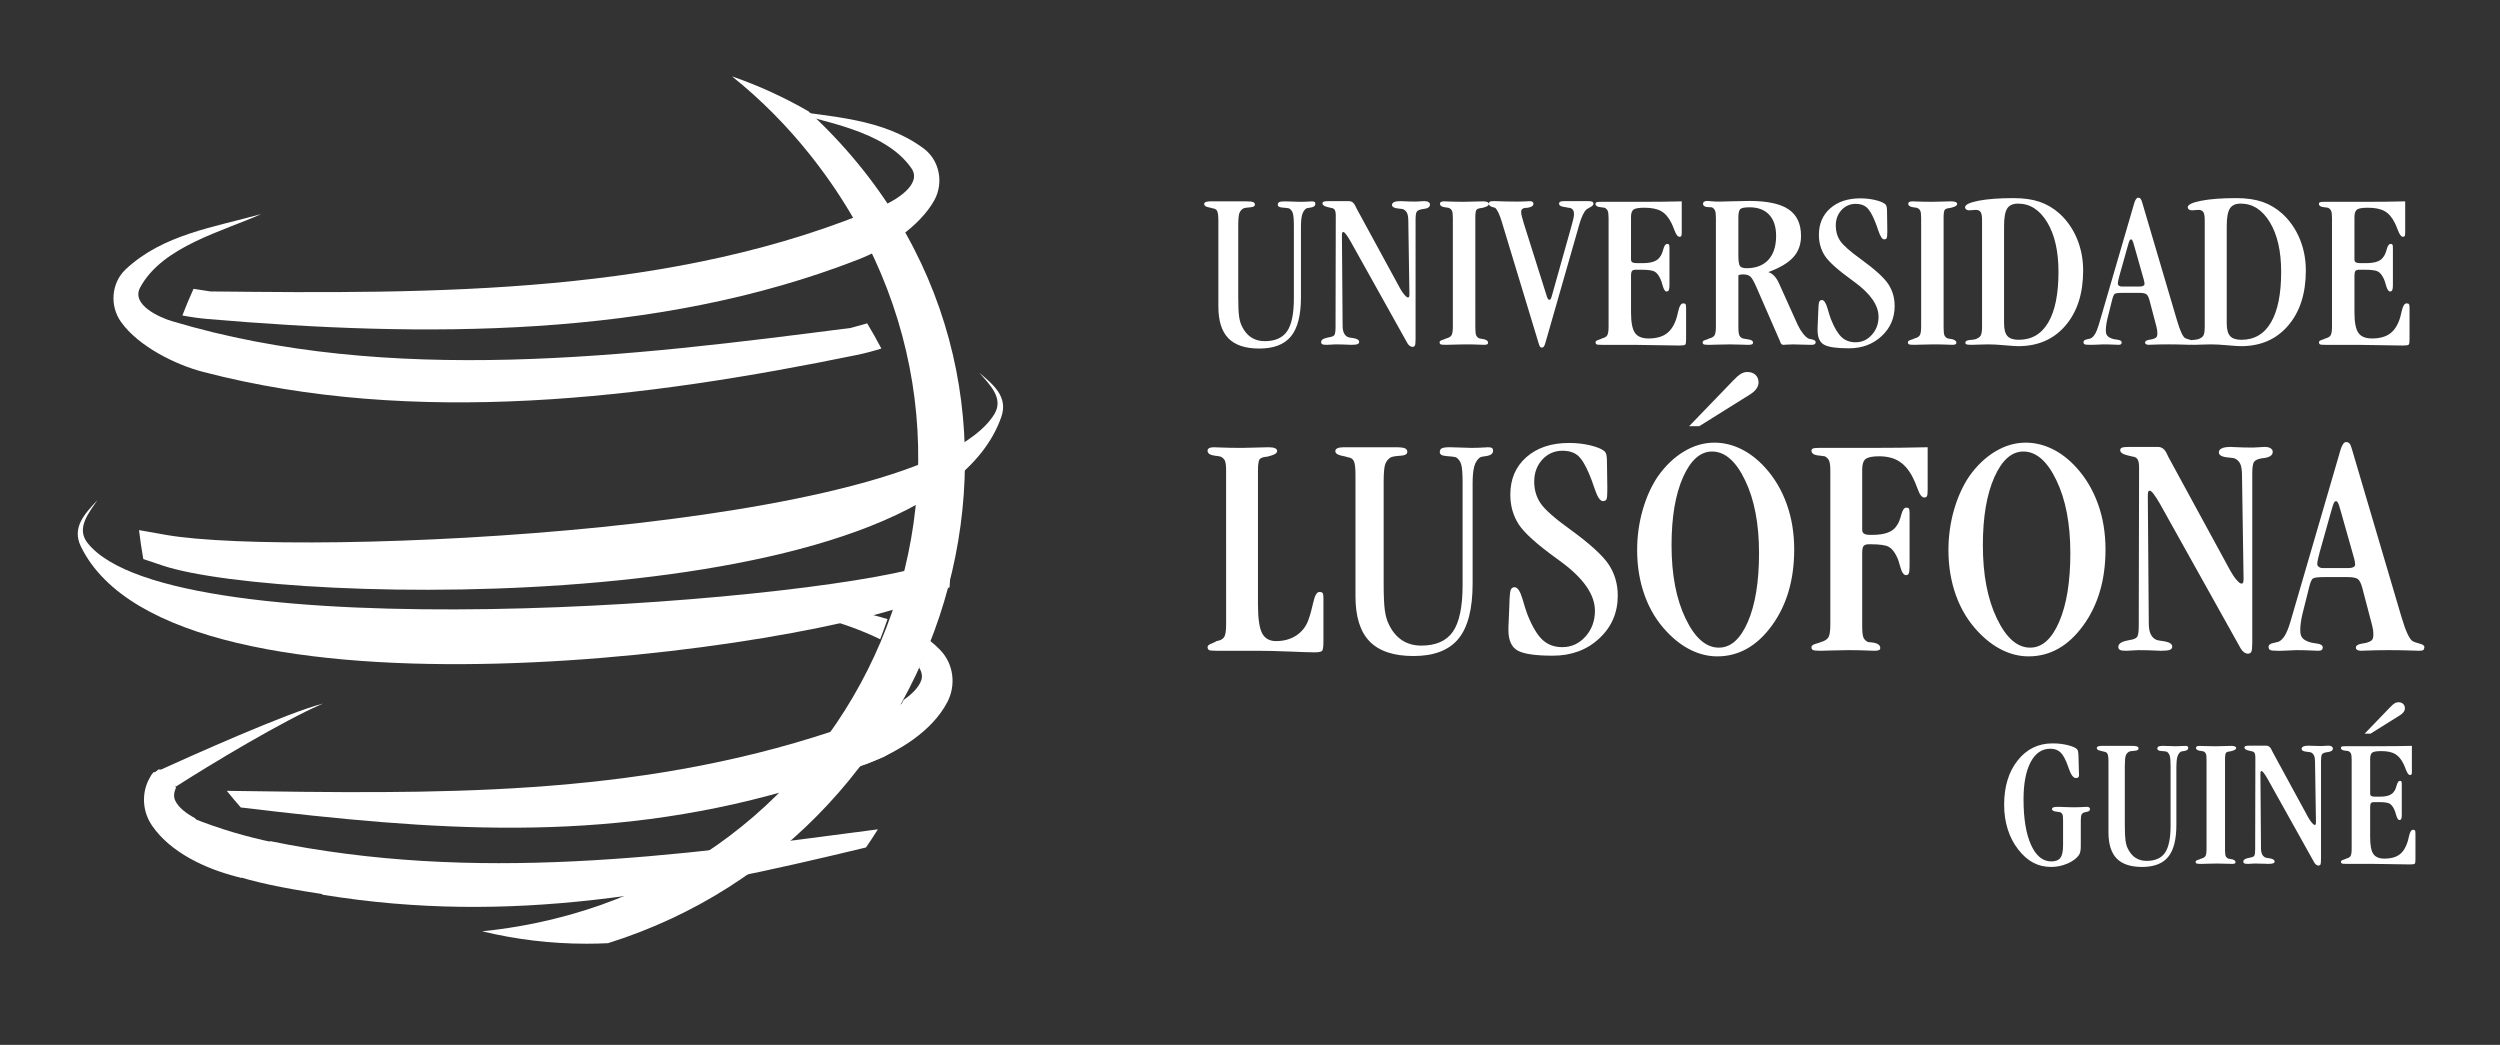 <?xml version="1.0" encoding="utf-8"?>
<!-- Generator: Adobe Illustrator 16.0.0, SVG Export Plug-In . SVG Version: 6.00 Build 0)  -->
<!DOCTYPE svg PUBLIC "-//W3C//DTD SVG 1.1//EN" "http://www.w3.org/Graphics/SVG/1.1/DTD/svg11.dtd">
<svg version="1.1" id="Layer_1" xmlns="http://www.w3.org/2000/svg" xmlns:xlink="http://www.w3.org/1999/xlink" x="0px" y="0px"
	 width="646px" height="270px" viewBox="100.883 147.038 646 270" enable-background="new 100.883 147.038 646 270"
	 xml:space="preserve">
<rect x="100.883" y="147.038" width="646" height="270" fill="#333333" stroke="none"/>
<g>
	<g>
		<defs>
			<polygon id="SVGID_1_" points="34.571,111.347 768.535,-122.653 768.535,419.341 34.571,653.341 			"/>
		</defs>
		<clipPath id="SVGID_2_">
			<use xlink:href="#SVGID_1_"  overflow="visible"/>
		</clipPath>
		<path clip-path="url(#SVGID_2_)" fill="#FFFFFF" d="M695.804,305.819c-0.166,0.711-0.291,1.412-0.389,2.111
			c-0.099,0.7-0.143,1.385-0.143,2.067c0,0.854,0.196,1.497,0.602,1.944c0.394,0.449,1.064,0.811,2.028,1.091
			c0.406,0.111,0.937,0.196,1.595,0.28c1.062,0.139,1.593,0.489,1.593,1.063c-0.028,0.307-0.139,0.517-0.321,0.645
			c-0.196,0.125-0.531,0.18-1.034,0.18c-0.097,0-0.364-0.015-0.77-0.041c-1.636-0.084-3.229-0.125-4.751-0.125
			c-0.309,0-0.896,0.027-1.764,0.083c-0.879,0.056-1.579,0.083-2.123,0.083h-0.909c-1.034,0-1.692-0.068-1.942-0.21
			c-0.268-0.125-0.393-0.405-0.393-0.811c0-0.519,0.461-0.866,1.396-1.021c0.548-0.109,0.938-0.209,1.189-0.293
			c0.602-0.277,1.132-0.794,1.608-1.579c0.477-0.771,0.949-1.929,1.412-3.453l12.833-44.021c0.014-0.113,0.071-0.295,0.153-0.533
			c0.419-1.343,0.896-2.014,1.438-2.014c0.378,0,0.686,0.126,0.896,0.393c0.223,0.25,0.42,0.74,0.616,1.452l12.33,41.772
			c0.113,0.379,0.28,0.923,0.489,1.637c1.091,3.689,2.071,5.761,2.909,6.221c0.335,0.195,0.909,0.392,1.748,0.602
			c0.824,0.195,1.244,0.503,1.244,0.922c-0.027,0.378-0.125,0.629-0.308,0.757c-0.183,0.125-0.559,0.18-1.133,0.18
			c-0.126,0-0.49-0.015-1.062-0.041c-2.293-0.084-4.487-0.125-6.586-0.125c-2.139,0-4.25,0.041-6.346,0.125
			c-0.423,0.026-0.673,0.041-0.783,0.041c-0.49,0-0.869-0.068-1.105-0.21c-0.25-0.125-0.378-0.335-0.378-0.613
			c0-0.519,0.518-0.854,1.524-1.021c0.404-0.055,0.742-0.112,0.979-0.168c0.826-0.208,1.356-0.462,1.622-0.729
			c0.251-0.276,0.393-0.753,0.393-1.438c0-0.434-0.029-0.852-0.083-1.245c-0.058-0.392-0.143-0.797-0.255-1.215l-2.526-9.617
			c-0.337-1.261-0.743-2.028-1.232-2.336c-0.486-0.294-1.342-0.449-2.545-0.449h-6.094c-1.594,0-2.561,0.128-2.896,0.365
			c-0.334,0.25-0.656,1.006-0.963,2.251L695.804,305.819 M700.309,289.643c-0.183,0.659-0.338,1.273-0.462,1.848
			c-0.126,0.572-0.184,1.005-0.184,1.313c0,0.266,0.129,0.503,0.405,0.713c0.268,0.211,0.589,0.308,0.938,0.308h6.766
			c0.519,0,0.923-0.082,1.229-0.251c0.295-0.154,0.446-0.364,0.446-0.615c0-0.268-0.026-0.53-0.067-0.798
			c-0.044-0.25-0.099-0.516-0.184-0.796l-3.604-12.735c0-0.027-0.016-0.067-0.044-0.125c-0.32-1.302-0.655-1.958-1.021-1.958
			c-0.21,0-0.405,0.126-0.544,0.405c-0.155,0.281-0.364,0.909-0.646,1.931L700.309,289.643z M682.872,312.948
			c0,1.372-0.08,2.21-0.25,2.519c-0.154,0.32-0.462,0.475-0.895,0.475c-0.322,0-0.657-0.111-0.977-0.351
			c-0.324-0.236-0.616-0.559-0.855-0.963l-20.9-37.44c-0.602-1.034-1.117-1.858-1.58-2.46c-0.446-0.602-0.795-0.896-1.035-0.896
			c-0.166,0-0.293,0.072-0.375,0.225c-0.084,0.154-0.128,0.516-0.128,1.118l0.253,33.063c0,1.119,0.182,2.041,0.53,2.74
			c0.364,0.714,0.882,1.189,1.564,1.441c0.405,0.11,0.953,0.209,1.635,0.279c1.525,0.224,2.309,0.688,2.335,1.399
			c0,0.405-0.209,0.697-0.614,0.852c-0.404,0.168-1.218,0.251-2.417,0.251c-0.109,0-0.364-0.015-0.782-0.041
			c-1.721-0.084-3.385-0.125-4.992-0.125c-0.365,0-0.881,0.027-1.538,0.083c-0.671,0.056-1.174,0.083-1.497,0.083
			c-0.823,0-1.382-0.068-1.662-0.224c-0.294-0.151-0.433-0.417-0.433-0.796c0-0.794,0.795-1.342,2.375-1.637
			c0.264-0.055,0.46-0.097,0.571-0.125c1.008-0.138,1.651-0.419,1.93-0.838c0.266-0.419,0.405-1.372,0.405-2.851l0.084-40.922
			c0-0.949-0.125-1.649-0.393-2.068c-0.264-0.42-0.669-0.658-1.243-0.713c-0.28-0.083-0.685-0.182-1.229-0.293
			c-1.342-0.294-2.015-0.756-2.015-1.386c0-0.307,0.169-0.518,0.491-0.642c0.334-0.126,0.922-0.183,1.76-0.183h7.469
			c1.007,0,1.773,0.56,2.292,1.679c0.195,0.418,0.364,0.753,0.503,1.034l15.925,29.247c0.544,0.979,1.088,1.79,1.635,2.406
			c0.544,0.627,0.963,0.95,1.231,0.95c0.222,0,0.375-0.071,0.444-0.211c0.085-0.142,0.126-0.518,0.126-1.145l-0.405-26.662
			c0-1.286-0.153-2.264-0.446-2.909c-0.307-0.655-0.797-1.146-1.484-1.438c-0.347-0.086-0.851-0.154-1.507-0.21
			c-1.666-0.125-2.518-0.575-2.545-1.3c0-0.505,0.264-0.854,0.796-1.091c0.533-0.237,1.301-0.35,2.32-0.35
			c0.098,0,0.365,0.014,0.771,0.043c1.69,0.081,3.341,0.125,4.92,0.125c0.352,0,0.868-0.031,1.536-0.086
			c0.673-0.056,1.164-0.083,1.498-0.083c0.643,0,1.159,0.111,1.523,0.35c0.379,0.237,0.559,0.533,0.559,0.925
			c0,0.922-0.852,1.466-2.545,1.636c-0.152,0-0.278,0.014-0.362,0.041c-1.034,0.194-1.691,0.517-1.973,0.979
			c-0.264,0.474-0.406,1.428-0.406,2.865v43.628H682.872z M623.725,263.71c-3.034,0-5.539,2.224-7.508,6.654
			c-1.972,4.446-2.963,10.29-2.963,17.563c0,7.588,1.201,13.895,3.62,18.926c2.403,5.021,5.27,7.536,8.598,7.536
			c3.089,0,5.579-2.221,7.509-6.682c1.913-4.446,2.879-10.361,2.879-17.74c0-7.535-1.189-13.799-3.579-18.778
			C629.902,266.198,627.035,263.71,623.725,263.71 M604.359,289.196c0-3.578,0.478-7.031,1.427-10.374
			c0.967-3.324,2.268-6.221,3.93-8.68c1.971-2.783,4.224-4.938,6.752-6.445c2.543-1.524,5.159-2.28,7.857-2.28
			c2.35,0,4.641,0.547,6.877,1.636c2.237,1.092,4.292,2.686,6.18,4.754c2.446,2.683,4.318,5.829,5.621,9.451
			c1.301,3.605,1.941,7.534,1.941,11.771c0,7.843-1.93,14.401-5.789,19.687c-3.857,5.283-8.555,7.927-14.09,7.927
			c-2.322,0-4.585-0.547-6.809-1.639c-2.224-1.088-4.306-2.684-6.248-4.751c-2.477-2.602-4.377-5.703-5.689-9.324
			C605.018,297.307,604.359,293.404,604.359,289.196 M582.077,308.894c0,1.412,0.111,2.379,0.32,2.882
			c0.224,0.516,0.615,0.896,1.187,1.173c0.227,0.03,0.533,0.059,0.909,0.084c1.497,0.169,2.25,0.643,2.25,1.427
			c0,0.278-0.111,0.462-0.349,0.573s-0.628,0.166-1.203,0.166c-0.139,0-0.49-0.015-1.034-0.041
			c-1.955-0.084-3.829-0.125-5.604-0.125c-1.203,0-2.616,0.027-4.251,0.083c-1.621,0.056-2.612,0.083-2.962,0.083
			c-1.089,0-1.762-0.068-2.014-0.21c-0.237-0.125-0.363-0.375-0.363-0.727c0-0.393,0.406-0.687,1.229-0.908
			c0.518-0.125,0.909-0.265,1.188-0.406c0.937-0.25,1.564-0.629,1.93-1.173c0.349-0.531,0.53-1.622,0.53-3.301v-39.759
			c0-1.286-0.111-2.166-0.32-2.643c-0.227-0.489-0.589-0.852-1.119-1.131c-0.267-0.058-0.685-0.113-1.273-0.169
			c-1.44-0.099-2.166-0.531-2.166-1.258c0-0.279,0.125-0.476,0.363-0.573c0.252-0.112,0.741-0.167,1.482-0.167h13.112
			c2.894,0,5.509-0.017,7.856-0.043c2.35-0.027,4.755-0.071,7.215-0.126v10.906c0,0.922-0.058,1.497-0.182,1.732
			c-0.126,0.236-0.365,0.35-0.727,0.35c-0.603,0-1.176-0.781-1.721-2.333c-0.406-1.118-0.798-2.027-1.146-2.699
			c-0.953-1.944-2.126-3.369-3.524-4.266c-1.383-0.909-3.146-1.354-5.285-1.354c-1.688,0-2.838,0.236-3.438,0.698
			c-0.6,0.46-0.894,1.37-0.894,2.74v15.517c0,0.49,0.166,0.838,0.487,1.048c0.337,0.209,0.896,0.307,1.679,0.307h0.334
			c1.72,0,3.105-0.195,4.14-0.602c1.034-0.388,1.817-1.004,2.334-1.858c0.404-0.544,0.78-1.438,1.104-2.696
			c0.322-1.26,0.77-1.888,1.315-1.888c0.32,0,0.544,0.07,0.669,0.224c0.125,0.154,0.183,0.589,0.183,1.288v13.56
			c0,0.98-0.071,1.621-0.21,1.929c-0.125,0.293-0.378,0.447-0.726,0.447c-0.603,0-1.105-0.767-1.511-2.291
			c-0.281-1.062-0.545-1.873-0.825-2.419c-0.603-1.286-1.301-2.153-2.099-2.6c-0.781-0.448-2.362-0.672-4.71-0.672h-0.49
			c-0.627,0-1.061,0.154-1.313,0.446c-0.236,0.309-0.362,0.896-0.362,1.764v19.011H582.077z M537.354,257.169l11.339-11.759
			c0.796-0.838,1.467-1.426,2.015-1.761c0.544-0.321,1.101-0.489,1.675-0.489c0.881,0,1.581,0.25,2.112,0.739
			c0.529,0.49,0.797,1.149,0.797,1.958c0,0.574-0.196,1.135-0.588,1.679c-0.404,0.558-1.007,1.077-1.832,1.565l-12.905,8.067
			H537.354z M543.282,263.71c-3.034,0-5.538,2.224-7.508,6.654c-1.971,4.446-2.964,10.29-2.964,17.563
			c0,7.588,1.203,13.895,3.619,18.926c2.406,5.021,5.272,7.536,8.6,7.536c3.09,0,5.579-2.221,7.51-6.682
			c1.913-4.446,2.879-10.361,2.879-17.74c0-7.535-1.189-13.799-3.578-18.778C549.459,266.198,546.594,263.71,543.282,263.71
			 M523.92,289.196c0-3.578,0.474-7.031,1.426-10.374c0.963-3.324,2.264-6.221,3.928-8.68c1.97-2.783,4.224-4.938,6.75-6.445
			c2.544-1.524,5.16-2.28,7.859-2.28c2.349,0,4.641,0.547,6.877,1.636c2.236,1.092,4.292,2.686,6.181,4.754
			c2.446,2.683,4.318,5.829,5.619,9.451c1.3,3.605,1.942,7.534,1.942,11.771c0,7.843-1.929,14.401-5.788,19.687
			c-3.859,5.282-8.556,7.927-14.092,7.927c-2.32,0-4.585-0.547-6.808-1.639c-2.224-1.088-4.306-2.684-6.249-4.751
			c-2.476-2.602-4.376-5.703-5.689-9.324C524.576,297.307,523.92,293.404,523.92,289.196 M490.66,309.187l0.25-6.066
			c0.042-1.941,0.168-3.158,0.338-3.635c0.181-0.477,0.516-0.713,1.006-0.713c0.767,0,1.438,1.006,2.041,3.033
			c0.446,1.579,0.865,2.924,1.271,4.012c1.229,3.09,2.53,5.271,3.887,6.544c1.37,1.271,3.077,1.899,5.133,1.899
			c2.348,0,4.331-0.909,5.968-2.727c1.634-1.814,2.459-4.039,2.459-6.654c0-4.181-2.947-8.431-8.848-12.749
			c-0.405-0.294-0.729-0.53-0.938-0.687c-5.157-3.718-8.458-6.681-9.911-8.918c-1.439-2.224-2.167-4.782-2.167-7.677
			c0-4.011,1.382-7.242,4.153-9.688c2.781-2.445,6.457-3.663,11.042-3.663c1.943,0,3.748,0.211,5.454,0.616
			c1.689,0.406,2.906,0.896,3.633,1.484c0.279,0.237,0.462,0.584,0.561,1.033c0.098,0.459,0.139,1.229,0.139,2.321l0.083,6.053
			v0.822c0,1.204-0.07,1.944-0.223,2.251c-0.155,0.294-0.463,0.45-0.923,0.45c-0.713,0-1.426-1.078-2.139-3.23
			c-0.517-1.564-0.993-2.838-1.426-3.845c-0.992-2.349-1.974-3.927-2.95-4.737c-0.993-0.797-2.281-1.203-3.902-1.203
			c-2.096,0-3.843,0.768-5.241,2.292c-1.386,1.523-2.085,3.427-2.085,5.689c0,2.099,0.548,3.973,1.639,5.593
			c1.089,1.622,3.633,3.873,7.617,6.737c5.104,3.707,8.444,6.741,9.997,9.091c1.553,2.347,2.334,5.029,2.334,8.021
			c0,4.434-1.593,8.124-4.794,11.087c-3.188,2.964-7.186,4.446-11.994,4.446c-4.474,0-7.508-0.448-9.089-1.328
			c-1.579-0.896-2.375-2.657-2.375-5.312v-0.644H490.66z M451.138,301.121V269.82c0-1.888-0.14-3.104-0.433-3.663
			c-0.281-0.561-0.797-0.881-1.541-0.966c-0.403-0.139-0.95-0.276-1.636-0.405c-1.063-0.223-1.593-0.614-1.593-1.199
			c0-0.323,0.184-0.574,0.559-0.729c0.364-0.165,0.896-0.251,1.607-0.251h13.437c1.145,0,1.929,0.086,2.361,0.267
			c0.42,0.182,0.629,0.488,0.629,0.925c0,0.601-0.602,0.936-1.802,1.004c-1.203,0.069-2.041,0.212-2.503,0.435
			c-0.656,0.405-1.12,0.978-1.398,1.734c-0.266,0.753-0.405,2.292-0.405,4.612v26.171c0,3.203,0.099,5.535,0.308,7.019
			c0.209,1.466,0.561,2.684,1.05,3.635c0.865,1.803,2.011,3.16,3.41,4.082c1.412,0.909,3.062,1.37,4.938,1.37
			c3.802,0,6.527-1.203,8.189-3.606c1.663-2.405,2.505-6.43,2.505-12.078V271.75c0-2.32-0.128-3.903-0.364-4.714
			c-0.251-0.824-0.7-1.439-1.356-1.846c-0.351-0.11-1.146-0.208-2.36-0.293c-1.218-0.068-1.819-0.419-1.819-1.02
			c0-0.487,0.182-0.825,0.558-1.007c0.365-0.181,1.052-0.267,2.07-0.267c0.657,0,1.592,0.028,2.823,0.086
			c1.229,0.053,2.125,0.084,2.7,0.084c1.173,0,2.419-0.043,3.729-0.128c0.308-0.027,0.478-0.042,0.534-0.042
			c0.517,0,0.879,0.071,1.063,0.21c0.195,0.126,0.293,0.364,0.293,0.699c0,0.754-0.615,1.229-1.845,1.382
			c-0.686,0.084-1.176,0.183-1.47,0.293c-0.713,0.491-1.216,1.261-1.524,2.295c-0.291,1.034-0.445,2.519-0.445,4.43v25.922
			c0,6.527-1.217,11.282-3.663,14.26c-2.445,2.977-6.319,4.46-11.617,4.46c-5.103,0-8.877-1.26-11.323-3.761
			C452.354,310.278,451.138,306.393,451.138,301.121 M417.712,268.715c0-1.286-0.099-2.166-0.309-2.627
			c-0.209-0.461-0.588-0.826-1.135-1.063c-0.291-0.083-0.727-0.155-1.298-0.209c-1.371-0.155-2.055-0.602-2.055-1.313
			c0-0.295,0.139-0.518,0.433-0.673c0.281-0.152,0.728-0.224,1.328-0.224c0.083,0,0.335,0.015,0.781,0.042
			c2.126,0.085,4.209,0.128,6.264,0.128c0.839,0,2.041-0.031,3.579-0.084c1.538-0.058,2.67-0.086,3.382-0.086
			c0.744,0,1.288,0.086,1.653,0.251c0.375,0.155,0.557,0.406,0.557,0.729c-0.026,0.544-0.655,0.977-1.885,1.271
			c-0.294,0.086-0.503,0.139-0.602,0.169c-1.021,0.082-1.68,0.294-1.986,0.629c-0.32,0.349-0.478,1.315-0.478,2.893v34.728
			c0,3.551,0.353,6.012,1.064,7.382c0.713,1.356,1.916,2.041,3.605,2.041c2.014,0,3.762-0.49,5.244-1.453
			c1.467-0.967,2.531-2.335,3.146-4.111c0.447-1.23,0.852-2.711,1.229-4.432c0.392-1.774,0.908-2.673,1.564-2.699
			c0.433,0,0.726,0.099,0.854,0.28c0.14,0.196,0.21,0.656,0.21,1.398v10.933c0,1.452-0.113,2.308-0.323,2.585
			c-0.225,0.268-0.895,0.405-2.011,0.405c-1.063,0-3.23-0.068-6.516-0.21c-3.271-0.125-6.042-0.195-8.318-0.195h-10.484
			c-1.035,0-1.676-0.055-1.903-0.18c-0.235-0.128-0.361-0.379-0.388-0.757c0-0.361,0.319-0.656,0.963-0.908
			c0.643-0.251,1.104-0.461,1.37-0.657c0.908-0.142,1.539-0.462,1.901-0.965c0.377-0.504,0.561-1.593,0.561-3.258V268.715z"/>
	</g>
	<g>
		<defs>
			<polygon id="SVGID_3_" points="34.571,111.347 768.535,-122.653 768.535,419.341 34.571,653.341 			"/>
		</defs>
		<clipPath id="SVGID_4_">
			<use xlink:href="#SVGID_3_"  overflow="visible"/>
		</clipPath>
		<path clip-path="url(#SVGID_4_)" fill="#FFFFFF" d="M711.906,336.615l6.575-6.817c0.462-0.486,0.853-0.827,1.167-1.021
			c0.316-0.186,0.641-0.283,0.973-0.283c0.512,0,0.917,0.146,1.226,0.431c0.308,0.283,0.462,0.665,0.462,1.135
			c0,0.332-0.113,0.656-0.34,0.973c-0.235,0.324-0.583,0.625-1.063,0.908l-7.482,4.678h-1.518 M724.115,339.769v6.656
			c0,0.373-0.031,0.616-0.105,0.722c-0.073,0.105-0.194,0.154-0.373,0.154c-0.365,0-0.722-0.471-1.07-1.402
			c-0.235-0.633-0.454-1.144-0.64-1.517c-0.584-1.191-1.307-2.034-2.157-2.521c-0.86-0.495-2.059-0.738-3.616-0.738
			c-1.15,0-1.913,0.131-2.277,0.39c-0.365,0.268-0.544,0.802-0.544,1.604v8.999c0,0.284,0.098,0.487,0.283,0.608
			c0.195,0.121,0.521,0.178,0.974,0.178h1.216c0.998,0,1.8-0.114,2.399-0.348c0.601-0.229,1.054-0.584,1.354-1.079
			c0.235-0.316,0.455-0.835,0.649-1.565c0.202-0.729,0.47-1.094,0.803-1.094c0.186,0,0.315,0.041,0.389,0.129
			c0.073,0.09,0.105,0.341,0.105,0.746v7.864c0,0.519-0.041,0.876-0.13,1.069c-0.089,0.187-0.242,0.292-0.462,0.309
			c-0.349,0-0.641-0.446-0.875-1.329c-0.162-0.616-0.315-1.087-0.479-1.403c-0.35-0.746-0.754-1.249-1.208-1.508
			c-0.461-0.259-1.378-0.389-2.74-0.389h-1.305c-0.364,0-0.616,0.089-0.763,0.259c-0.138,0.179-0.21,0.519-0.21,1.021v7.768
			c0,2.124,0.275,3.583,0.835,4.369c0.552,0.795,1.517,1.191,2.895,1.191c1.614,0,2.895-0.349,3.843-1.054
			c0.956-0.706,1.662-1.84,2.141-3.414c0.113-0.381,0.227-0.859,0.356-1.451c0.235-1.029,0.576-1.541,1.021-1.541
			c0.251,0,0.422,0.058,0.494,0.17c0.081,0.105,0.121,0.373,0.121,0.803v6.632c0,0.647-0.057,1.037-0.178,1.159
			c-0.122,0.129-0.527,0.193-1.224,0.193c-0.998,0-2.578-0.023-4.751-0.072c-2.165-0.049-3.842-0.073-5.034-0.073h-6.746
			c-0.6,0-0.973-0.032-1.103-0.105c-0.139-0.071-0.211-0.219-0.228-0.438c0-0.229,0.219-0.397,0.665-0.527
			c0.3-0.097,0.535-0.186,0.689-0.283c0.543-0.13,0.907-0.341,1.119-0.641c0.202-0.3,0.308-0.933,0.308-1.905v-23.058
			c0-0.745-0.065-1.256-0.188-1.532c-0.129-0.284-0.34-0.495-0.647-0.657c-0.154-0.032-0.397-0.064-0.73-0.098
			c-0.81-0.056-1.216-0.308-1.216-0.729c0-0.162,0.065-0.275,0.203-0.333c0.138-0.063,0.405-0.097,0.819-0.097h7.984
			c2.012,0,3.713-0.008,5.116-0.023C721.302,339.825,722.704,339.802,724.115,339.769 M700.629,368.964
			c0,0.794-0.05,1.279-0.146,1.459c-0.089,0.187-0.267,0.274-0.519,0.274c-0.188,0-0.381-0.063-0.567-0.203
			c-0.186-0.138-0.356-0.323-0.495-0.559l-12.12-21.711c-0.349-0.6-0.648-1.079-0.917-1.427c-0.259-0.35-0.462-0.52-0.6-0.52
			c-0.097,0-0.17,0.04-0.219,0.129s-0.073,0.3-0.073,0.649l0.146,19.173c0,0.649,0.105,1.184,0.309,1.59
			c0.21,0.414,0.511,0.689,0.908,0.835c0.234,0.064,0.552,0.121,0.948,0.162c0.885,0.129,1.337,0.397,1.354,0.812
			c0,0.234-0.122,0.404-0.356,0.493c-0.234,0.099-0.706,0.146-1.402,0.146c-0.065,0-0.21-0.008-0.454-0.024
			c-0.997-0.048-1.962-0.072-2.896-0.072c-0.21,0-0.511,0.016-0.892,0.049c-0.389,0.032-0.682,0.048-0.868,0.048
			c-0.478,0-0.802-0.041-0.964-0.13c-0.17-0.089-0.251-0.243-0.251-0.462c0-0.462,0.462-0.778,1.378-0.949
			c0.154-0.032,0.268-0.057,0.332-0.073c0.584-0.082,0.957-0.243,1.119-0.485c0.153-0.243,0.234-0.795,0.234-1.654l0.05-23.73
			c0-0.552-0.073-0.957-0.228-1.199c-0.154-0.243-0.389-0.382-0.722-0.413c-0.162-0.05-0.397-0.105-0.713-0.17
			c-0.778-0.172-1.167-0.438-1.167-0.804c0-0.179,0.097-0.3,0.283-0.373c0.195-0.072,0.535-0.105,1.021-0.105h4.33
			c0.583,0,1.029,0.324,1.329,0.973c0.114,0.243,0.211,0.438,0.292,0.601l9.233,16.961c0.316,0.566,0.634,1.038,0.949,1.395
			c0.316,0.365,0.561,0.551,0.713,0.551c0.13,0,0.221-0.04,0.261-0.122c0.049-0.08,0.072-0.3,0.072-0.664l-0.234-15.461
			c0-0.745-0.089-1.313-0.26-1.687c-0.178-0.38-0.462-0.664-0.858-0.834c-0.203-0.049-0.495-0.089-0.875-0.122
			c-0.965-0.073-1.459-0.333-1.477-0.753c0-0.292,0.154-0.495,0.462-0.632c0.309-0.139,0.755-0.203,1.347-0.203
			c0.057,0,0.211,0.008,0.446,0.023c0.98,0.05,1.937,0.073,2.854,0.073c0.203,0,0.502-0.016,0.892-0.049s0.674-0.049,0.867-0.049
			c0.373,0,0.673,0.064,0.884,0.203c0.22,0.137,0.324,0.308,0.324,0.536c0,0.533-0.495,0.85-1.476,0.947
			c-0.088,0-0.162,0.008-0.21,0.024c-0.601,0.114-0.981,0.3-1.144,0.567c-0.153,0.275-0.234,0.827-0.234,1.662v25.304H700.629z
			 M675.828,366.612c0,0.818,0.065,1.378,0.188,1.662c0.129,0.284,0.356,0.494,0.688,0.641c0.131,0.017,0.324,0.05,0.601,0.098
			c0.818,0.104,1.231,0.389,1.231,0.827c0,0.161-0.063,0.268-0.203,0.333c-0.138,0.064-0.364,0.097-0.696,0.097
			c-0.081,0-0.283-0.008-0.601-0.024c-1.135-0.048-2.221-0.072-3.251-0.072c-0.696,0-1.516,0.016-2.464,0.049
			c-0.939,0.032-1.517,0.048-1.719,0.048c-0.633,0-1.022-0.041-1.168-0.122c-0.138-0.073-0.211-0.219-0.211-0.421
			c0-0.229,0.228-0.397,0.688-0.527c0.317-0.097,0.553-0.186,0.714-0.283c0.544-0.13,0.908-0.341,1.119-0.641
			c0.202-0.3,0.309-0.933,0.309-1.896v-23.065c0-0.745-0.058-1.256-0.178-1.523c-0.122-0.268-0.341-0.47-0.657-0.615
			c-0.154-0.05-0.397-0.091-0.738-0.122c-0.771-0.089-1.159-0.35-1.159-0.763c0-0.186,0.073-0.323,0.228-0.396
			c0.146-0.081,0.396-0.122,0.745-0.122c0.05,0,0.195,0.008,0.454,0.024c1.232,0.048,2.44,0.072,3.633,0.072
			c0.495,0,1.184-0.016,2.074-0.048c0.9-0.033,1.55-0.049,1.962-0.049c0.43,0,0.754,0.049,0.965,0.146
			c0.211,0.09,0.323,0.235,0.323,0.422c-0.016,0.316-0.381,0.567-1.094,0.737c-0.179,0.049-0.292,0.081-0.356,0.099
			c-0.584,0.049-0.973,0.17-1.15,0.364c-0.188,0.203-0.276,0.763-0.276,1.679V366.612L675.828,366.612z M645.71,362.104v-18.152
			c0-1.095-0.081-1.8-0.252-2.125c-0.162-0.323-0.462-0.51-0.892-0.559c-0.235-0.082-0.551-0.163-0.949-0.235
			c-0.616-0.129-0.924-0.356-0.924-0.696c0-0.188,0.105-0.333,0.324-0.422c0.211-0.097,0.519-0.146,0.933-0.146h7.791
			c0.665,0,1.119,0.049,1.371,0.154c0.243,0.104,0.365,0.283,0.365,0.536c0,0.348-0.349,0.543-1.046,0.582
			c-0.697,0.04-1.185,0.122-1.451,0.252c-0.381,0.234-0.649,0.567-0.811,1.006c-0.154,0.438-0.235,1.33-0.235,2.675v15.177
			c0,1.856,0.057,3.21,0.178,4.07c0.122,0.851,0.324,1.557,0.608,2.106c0.502,1.046,1.167,1.833,1.978,2.368
			c0.819,0.526,1.775,0.794,2.862,0.794c2.205,0,3.786-0.697,4.75-2.092c0.965-1.394,1.451-3.729,1.451-7.005v-15.322
			c0-1.346-0.073-2.262-0.21-2.731c-0.146-0.479-0.405-0.835-0.787-1.07c-0.203-0.065-0.665-0.122-1.37-0.17
			c-0.705-0.041-1.054-0.243-1.054-0.592c0-0.284,0.104-0.479,0.324-0.583c0.211-0.105,0.607-0.154,1.199-0.154
			c0.381,0,0.924,0.016,1.639,0.049c0.714,0.032,1.232,0.048,1.563,0.048c0.681,0,1.403-0.023,2.165-0.073
			c0.178-0.016,0.275-0.023,0.309-0.023c0.3,0,0.511,0.041,0.615,0.122c0.114,0.073,0.17,0.211,0.17,0.406
			c0,0.437-0.356,0.713-1.07,0.802c-0.397,0.049-0.682,0.104-0.852,0.17c-0.414,0.284-0.706,0.729-0.884,1.33
			c-0.17,0.6-0.259,1.459-0.259,2.57v15.029c0,3.786-0.706,6.542-2.125,8.271c-1.419,1.728-3.665,2.586-6.737,2.586
			c-2.958,0-5.146-0.729-6.567-2.181C646.415,367.414,645.71,365.16,645.71,362.104 M638.56,365.688c0,0.502-0.033,0.94-0.105,1.313
			c-0.072,0.373-0.187,0.689-0.349,0.941c-0.584,0.875-1.557,1.605-2.927,2.213c-1.37,0.601-2.797,0.899-4.266,0.899
			c-1.71,0-3.267-0.365-4.652-1.103c-1.396-0.737-2.676-1.864-3.853-3.389c-1.2-1.532-2.116-3.284-2.731-5.245
			c-0.616-1.971-0.924-4.07-0.924-6.324c0-4.702,1.167-8.521,3.493-11.455c2.327-2.942,5.334-4.409,9.023-4.409
			c1.452,0,2.797,0.162,4.021,0.478c1.232,0.317,2.011,0.681,2.344,1.087c0.097,0.098,0.17,0.292,0.227,0.584
			c0.048,0.291,0.089,0.697,0.105,1.2l0.097,3.665c0,0.519,0.008,0.908,0.041,1.159c0,0.268-0.057,0.47-0.188,0.6
			c-0.13,0.122-0.333,0.188-0.615,0.188c-0.648,0-1.24-0.771-1.783-2.303c-0.105-0.315-0.195-0.566-0.259-0.737
			c-0.616-1.743-1.258-2.936-1.922-3.575c-0.665-0.642-1.558-0.965-2.659-0.965c-2.157,0-3.852,1.15-5.075,3.454
			c-1.225,2.302-1.84,5.521-1.84,9.631c0,4.994,0.647,8.91,1.938,11.764c1.29,2.845,3.041,4.271,5.262,4.271
			c1.095,0,1.864-0.316,2.327-0.939c0.462-0.625,0.689-1.688,0.689-3.195v-6.501c0-0.762-0.058-1.272-0.179-1.549
			c-0.121-0.268-0.332-0.446-0.633-0.543c-0.171-0.033-0.438-0.073-0.803-0.122c-0.827-0.073-1.24-0.3-1.24-0.665
			c0-0.219,0.122-0.373,0.365-0.462c0.251-0.089,0.705-0.13,1.37-0.13c0.137,0,0.624,0.017,1.435,0.057
			c0.819,0.04,1.573,0.065,2.271,0.065c1.029,0,2.083-0.033,3.161-0.098c0.187-0.017,0.3-0.024,0.333-0.024
			c0.3,0,0.52,0.049,0.665,0.154c0.138,0.104,0.211,0.251,0.211,0.438c0,0.381-0.292,0.617-0.876,0.713
			c-0.162,0.033-0.275,0.058-0.333,0.073c-0.461,0.097-0.771,0.275-0.933,0.543c-0.153,0.276-0.234,0.803-0.234,1.597V365.688
			L638.56,365.688z"/>
	</g>
	<g>
		<defs>
			<polygon id="SVGID_5_" points="34.571,111.347 768.535,-122.653 768.535,419.341 34.571,653.341 			"/>
		</defs>
		<clipPath id="SVGID_6_">
			<use xlink:href="#SVGID_5_"  overflow="visible"/>
		</clipPath>
		<path clip-path="url(#SVGID_6_)" fill="#FFFFFF" d="M722.382,199.069v8.092c0,0.452-0.04,0.748-0.128,0.876
			c-0.089,0.128-0.236,0.187-0.452,0.187c-0.444,0-0.877-0.569-1.303-1.704c-0.284-0.768-0.552-1.39-0.778-1.843
			c-0.709-1.449-1.586-2.473-2.622-3.065c-1.044-0.601-2.503-0.896-4.396-0.896c-1.397,0-2.324,0.155-2.77,0.471
			c-0.444,0.327-0.661,0.977-0.661,1.953v10.938c0,0.346,0.12,0.592,0.346,0.738c0.236,0.147,0.631,0.217,1.183,0.217h1.479
			c1.212,0,2.188-0.139,2.917-0.424c0.729-0.273,1.281-0.708,1.646-1.31c0.286-0.384,0.551-1.015,0.788-1.901
			c0.245-0.887,0.571-1.33,0.975-1.33c0.227,0,0.386,0.05,0.474,0.157c0.088,0.109,0.129,0.415,0.129,0.908v9.558
			c0,0.631-0.05,1.064-0.159,1.3c-0.107,0.229-0.295,0.355-0.561,0.375c-0.424,0-0.778-0.541-1.063-1.614
			c-0.197-0.749-0.387-1.32-0.582-1.705c-0.424-0.906-0.917-1.519-1.469-1.832c-0.563-0.317-1.676-0.476-3.331-0.476h-1.587
			c-0.442,0-0.75,0.109-0.927,0.315c-0.169,0.217-0.257,0.63-0.257,1.243v9.439c0,2.581,0.336,4.356,1.015,5.313
			c0.673,0.967,1.845,1.448,3.52,1.448c1.961,0,3.518-0.423,4.671-1.28c1.164-0.856,2.021-2.238,2.604-4.148
			c0.138-0.464,0.275-1.046,0.434-1.765c0.286-1.251,0.698-1.873,1.24-1.873c0.306,0,0.513,0.069,0.601,0.208
			c0.101,0.128,0.148,0.452,0.148,0.976v8.062c0,0.788-0.067,1.262-0.218,1.41c-0.147,0.156-0.639,0.235-1.485,0.235
			c-1.213,0-3.135-0.03-5.776-0.088c-2.63-0.06-4.672-0.09-6.12-0.09h-8.198c-0.729,0-1.185-0.039-1.342-0.126
			c-0.167-0.091-0.255-0.267-0.276-0.534c0-0.275,0.267-0.481,0.81-0.641c0.365-0.117,0.65-0.227,0.837-0.345
			c0.66-0.157,1.105-0.412,1.36-0.777c0.247-0.364,0.374-1.133,0.374-2.317v-28.024c0-0.907-0.078-1.526-0.227-1.862
			c-0.157-0.345-0.415-0.601-0.788-0.798c-0.187-0.04-0.483-0.079-0.887-0.119c-0.985-0.069-1.479-0.374-1.479-0.887
			c0-0.197,0.079-0.334,0.248-0.404c0.167-0.079,0.493-0.118,0.996-0.118h9.706c2.443,0,4.514-0.011,6.216-0.03
			C718.962,199.139,720.668,199.108,722.382,199.069 M676.272,205.455v25.119c0,1.559,0.286,2.661,0.869,3.301
			c0.582,0.642,1.546,0.966,2.916,0.966c3.352,0,5.901-1.498,7.647-4.492c1.754-2.987,2.631-7.343,2.631-13.058
			c0-5.333-0.975-9.608-2.917-12.821c-1.941-3.213-4.454-4.818-7.539-4.818c-1.33,0-2.258,0.423-2.798,1.271
			C676.538,201.771,676.272,203.278,676.272,205.455 M670.586,203.929c0-1.046-0.13-1.745-0.374-2.11
			c-0.246-0.364-0.67-0.551-1.271-0.551c-0.158,0-0.414,0.02-0.779,0.058c-0.364,0.04-0.659,0.061-0.896,0.061
			c-0.305,0-0.562-0.079-0.77-0.217c-0.195-0.148-0.295-0.337-0.295-0.563c0-0.678,1.153-1.241,3.458-1.694
			c2.318-0.454,5.344-0.681,9.098-0.681c2.623,0,4.868,0.326,6.74,0.967c1.873,0.65,3.587,1.665,5.124,3.044
			c1.941,1.775,3.439,3.934,4.506,6.484c1.055,2.553,1.586,5.283,1.586,8.191c0,5.94-1.518,10.691-4.563,14.238
			c-3.037,3.557-7.104,5.331-12.209,5.331c-0.593,0-1.746-0.079-3.461-0.228c-1.714-0.156-3.123-0.235-4.247-0.235
			c-0.729,0-1.567,0.021-2.522,0.061c-0.955,0.037-1.548,0.058-1.774,0.058c-0.748,0-1.222-0.039-1.398-0.126
			c-0.188-0.091-0.275-0.238-0.275-0.445c0.019-0.384,0.393-0.609,1.124-0.67c0.729-0.05,1.242-0.127,1.527-0.226
			c0.66-0.228,1.094-0.543,1.33-0.938c0.229-0.395,0.346-1.171,0.346-2.327v-27.481H670.586z M645.409,229.529
			c-0.119,0.502-0.208,0.996-0.275,1.489c-0.069,0.494-0.101,0.977-0.101,1.458c0,0.602,0.139,1.055,0.425,1.37
			c0.275,0.315,0.75,0.571,1.429,0.769c0.286,0.078,0.66,0.138,1.124,0.197c0.749,0.099,1.122,0.345,1.122,0.748
			c-0.02,0.217-0.098,0.364-0.227,0.455c-0.138,0.088-0.375,0.126-0.729,0.126c-0.069,0-0.254-0.01-0.541-0.029
			c-1.155-0.059-2.278-0.088-3.353-0.088c-0.217,0-0.631,0.021-1.24,0.061c-0.622,0.037-1.115,0.058-1.498,0.058h-0.642
			c-0.729,0-1.192-0.048-1.37-0.148c-0.188-0.088-0.276-0.286-0.276-0.57c0-0.365,0.325-0.61,0.986-0.721
			c0.385-0.078,0.66-0.146,0.837-0.207c0.424-0.195,0.798-0.561,1.133-1.112c0.336-0.543,0.67-1.359,0.996-2.436l9.046-31.029
			c0.01-0.08,0.05-0.209,0.107-0.375c0.297-0.947,0.631-1.421,1.017-1.421c0.266,0,0.481,0.09,0.63,0.277
			c0.159,0.176,0.294,0.521,0.433,1.024l8.691,29.444c0.082,0.269,0.197,0.65,0.346,1.154c0.77,2.601,1.46,4.061,2.05,4.384
			c0.236,0.14,0.642,0.276,1.232,0.424c0.581,0.139,0.877,0.354,0.877,0.65c-0.021,0.267-0.089,0.443-0.217,0.534
			c-0.129,0.088-0.394,0.126-0.798,0.126c-0.088,0-0.346-0.01-0.748-0.029c-1.617-0.059-3.164-0.088-4.643-0.088
			c-1.508,0-2.996,0.029-4.473,0.088c-0.295,0.021-0.475,0.029-0.553,0.029c-0.346,0-0.612-0.048-0.778-0.148
			c-0.177-0.088-0.268-0.235-0.268-0.434c0-0.364,0.366-0.602,1.074-0.72c0.286-0.038,0.524-0.078,0.691-0.117
			c0.581-0.146,0.955-0.326,1.143-0.515c0.177-0.194,0.276-0.53,0.276-1.014c0-0.306-0.021-0.601-0.061-0.877
			c-0.041-0.277-0.098-0.563-0.179-0.857l-1.782-6.779c-0.237-0.889-0.523-1.43-0.866-1.646c-0.346-0.207-0.948-0.316-1.794-0.316
			h-4.297c-1.125,0-1.803,0.091-2.041,0.258c-0.235,0.176-0.462,0.709-0.68,1.585L645.409,229.529z M648.583,218.128
			c-0.13,0.464-0.238,0.896-0.326,1.302c-0.089,0.402-0.129,0.708-0.129,0.925c0,0.188,0.09,0.355,0.285,0.502
			c0.188,0.149,0.414,0.217,0.662,0.217h4.77c0.364,0,0.649-0.058,0.867-0.177c0.207-0.109,0.313-0.257,0.313-0.434
			c0-0.188-0.019-0.374-0.048-0.563c-0.03-0.177-0.068-0.365-0.128-0.562l-2.542-8.979c0-0.019-0.011-0.047-0.031-0.089
			c-0.226-0.916-0.462-1.379-0.719-1.379c-0.147,0-0.286,0.089-0.384,0.286c-0.109,0.198-0.257,0.64-0.453,1.359L648.583,218.128z
			 M618.732,205.455v25.119c0,1.559,0.286,2.661,0.867,3.301c0.582,0.642,1.549,0.966,2.917,0.966c3.35,0,5.903-1.498,7.646-4.492
			c1.755-2.987,2.632-7.343,2.632-13.058c0-5.333-0.977-9.608-2.917-12.821c-1.942-3.213-4.454-4.818-7.539-4.818
			c-1.33,0-2.257,0.423-2.8,1.271C618.999,201.771,618.732,203.278,618.732,205.455 M613.047,203.929
			c0-1.046-0.129-1.745-0.376-2.11c-0.246-0.364-0.669-0.551-1.271-0.551c-0.157,0-0.415,0.02-0.779,0.058
			c-0.364,0.04-0.659,0.061-0.897,0.061c-0.305,0-0.561-0.079-0.768-0.217c-0.197-0.148-0.296-0.337-0.296-0.563
			c0-0.678,1.153-1.241,3.459-1.694c2.315-0.454,5.342-0.681,9.096-0.681c2.623,0,4.868,0.326,6.739,0.967
			c1.873,0.65,3.588,1.665,5.127,3.044c1.94,1.775,3.438,3.934,4.504,6.484c1.053,2.553,1.586,5.283,1.586,8.191
			c0,5.94-1.52,10.691-4.563,14.238c-3.035,3.557-7.105,5.331-12.21,5.331c-0.59,0-1.744-0.079-3.458-0.228
			c-1.715-0.156-3.126-0.235-4.247-0.235c-0.73,0-1.567,0.021-2.524,0.061c-0.956,0.037-1.547,0.058-1.772,0.058
			c-0.75,0-1.222-0.039-1.401-0.126c-0.186-0.091-0.275-0.238-0.275-0.445c0.021-0.384,0.396-0.609,1.125-0.67
			c0.728-0.05,1.241-0.127,1.526-0.226c0.662-0.228,1.096-0.543,1.331-0.938c0.228-0.395,0.347-1.171,0.347-2.327L613.047,203.929
			L613.047,203.929z M603.112,231.697c0,0.995,0.078,1.677,0.228,2.021c0.158,0.344,0.435,0.601,0.838,0.776
			c0.158,0.021,0.395,0.061,0.728,0.119c0.996,0.128,1.5,0.474,1.5,1.005c0,0.197-0.08,0.326-0.247,0.404
			c-0.168,0.079-0.441,0.118-0.847,0.118c-0.099,0-0.345-0.01-0.729-0.029c-1.38-0.059-2.7-0.088-3.951-0.088
			c-0.849,0-1.844,0.021-2.997,0.061c-1.144,0.037-1.844,0.058-2.088,0.058c-0.771,0-1.242-0.048-1.421-0.148
			c-0.167-0.088-0.255-0.265-0.255-0.513c0-0.276,0.274-0.482,0.836-0.641c0.387-0.117,0.673-0.227,0.868-0.346
			c0.661-0.156,1.105-0.412,1.359-0.776c0.247-0.364,0.374-1.133,0.374-2.309v-28.035c0-0.906-0.069-1.525-0.217-1.853
			c-0.147-0.325-0.412-0.572-0.799-0.749c-0.186-0.059-0.48-0.109-0.896-0.148c-0.936-0.108-1.41-0.424-1.41-0.926
			c0-0.227,0.087-0.395,0.276-0.482c0.178-0.1,0.483-0.148,0.908-0.148c0.057,0,0.234,0.01,0.55,0.029
			c1.499,0.06,2.968,0.09,4.416,0.09c0.601,0,1.438-0.021,2.522-0.059c1.093-0.041,1.881-0.061,2.384-0.061
			c0.522,0,0.917,0.061,1.175,0.177c0.255,0.109,0.393,0.286,0.393,0.516c-0.019,0.384-0.462,0.688-1.33,0.895
			c-0.216,0.061-0.354,0.099-0.435,0.119c-0.708,0.058-1.183,0.207-1.398,0.443c-0.226,0.246-0.336,0.927-0.336,2.039
			L603.112,231.697L603.112,231.697z M570.543,231.904l0.177-4.275c0.029-1.369,0.119-2.228,0.236-2.563
			c0.129-0.335,0.363-0.503,0.709-0.503c0.543,0,1.015,0.709,1.438,2.139c0.317,1.113,0.612,2.062,0.898,2.828
			c0.867,2.18,1.784,3.716,2.74,4.613c0.964,0.896,2.167,1.339,3.614,1.339c1.656,0,3.058-0.641,4.209-1.921
			c1.153-1.28,1.734-2.847,1.734-4.691c0-2.945-2.08-5.942-6.237-8.986c-0.286-0.207-0.514-0.374-0.661-0.483
			c-3.636-2.621-5.961-4.71-6.985-6.286c-1.015-1.566-1.528-3.37-1.528-5.411c0-2.828,0.977-5.104,2.927-6.83
			c1.962-1.724,4.555-2.582,7.786-2.582c1.37,0,2.641,0.148,3.843,0.436c1.192,0.286,2.05,0.631,2.563,1.046
			c0.196,0.167,0.323,0.412,0.393,0.728c0.07,0.324,0.1,0.867,0.1,1.638l0.061,4.267v0.581c0,0.848-0.05,1.37-0.16,1.586
			c-0.106,0.207-0.323,0.317-0.65,0.317c-0.502,0-1.005-0.761-1.507-2.277c-0.364-1.103-0.697-2.001-1.006-2.71
			c-0.698-1.656-1.388-2.769-2.079-3.34c-0.698-0.563-1.605-0.848-2.748-0.848c-1.479,0-2.711,0.542-3.695,1.615
			c-0.977,1.075-1.469,2.416-1.469,4.012c0,1.479,0.383,2.799,1.151,3.941c0.771,1.145,2.563,2.729,5.371,4.75
			c3.597,2.612,5.952,4.751,7.046,6.407c1.094,1.655,1.646,3.546,1.646,5.654c0,3.126-1.125,5.727-3.38,7.815
			c-2.247,2.089-5.064,3.134-8.455,3.134c-3.153,0-5.291-0.315-6.404-0.936c-1.115-0.631-1.675-1.873-1.675-3.744L570.543,231.904
			L570.543,231.904z M550.075,203.267v9.756c0,1.517,0.148,2.454,0.444,2.798c0.306,0.344,0.857,0.524,1.665,0.524
			c2.444,0,4.325-0.731,5.657-2.179c1.33-1.459,1.989-3.51,1.989-6.171c0-2.363-0.601-4.187-1.793-5.468
			c-1.191-1.282-2.877-1.922-5.074-1.922c-1.193,0-1.972,0.139-2.336,0.415C550.262,201.306,550.075,202.057,550.075,203.267
			 M544.271,203.317c0-0.877-0.068-1.499-0.217-1.844c-0.147-0.343-0.415-0.642-0.799-0.867c-0.148-0.019-0.395-0.028-0.72-0.028
			c-1.054-0.02-1.587-0.306-1.587-0.868c0-0.246,0.101-0.434,0.296-0.562c0.207-0.128,0.502-0.188,0.888-0.188
			c0.059,0,0.403,0.032,1.034,0.091c0.641,0.059,1.262,0.089,1.882,0.089c0.534,0,1.677-0.031,3.42-0.089
			c1.744-0.059,3.223-0.091,4.436-0.091c4.632,0,8.022,0.731,10.159,2.181c2.14,1.457,3.204,3.744,3.204,6.856
			c0,2.199-0.659,4.031-1.991,5.5c-1.329,1.479-3.486,2.759-6.464,3.854c1.115,0.333,2.041,1.301,2.771,2.917
			c0.06,0.119,0.098,0.207,0.118,0.267l4.729,10.477c0.405,0.848,0.848,1.577,1.332,2.187c0.483,0.622,0.945,1.054,1.389,1.3
			c0.188,0.081,0.483,0.159,0.889,0.229c0.68,0.14,1.015,0.375,1.015,0.699c0,0.246-0.09,0.433-0.257,0.542
			c-0.176,0.118-0.442,0.177-0.807,0.177c-0.621,0-1.458-0.021-2.532-0.059c-1.063-0.041-1.824-0.06-2.268-0.06
			c-0.493,0-1.024,0.021-1.586,0.06c-0.553,0.038-0.857,0.059-0.887,0.059c-0.376,0-0.64-0.236-0.809-0.719
			c-0.059-0.157-0.099-0.266-0.118-0.325l-6.041-13.847c-0.651-1.518-1.193-2.453-1.626-2.798c-0.434-0.346-1.056-0.521-1.863-0.521
			c-0.246,0-0.474,0.019-0.66,0.059c-0.198,0.039-0.364,0.099-0.522,0.167v13.54c0,0.967,0.09,1.626,0.257,2.001
			c0.176,0.386,0.482,0.642,0.926,0.798c0.277,0.061,0.67,0.129,1.182,0.207c0.947,0.092,1.42,0.387,1.42,0.858
			c0,0.217-0.098,0.364-0.285,0.455c-0.197,0.088-0.531,0.126-1.016,0.126c-0.157,0-0.748-0.021-1.773-0.059
			c-1.034-0.04-1.98-0.06-2.848-0.06c-1.015,0-2.139,0.02-3.352,0.06c-1.212,0.038-1.902,0.059-2.079,0.059
			c-0.769,0-1.242-0.048-1.419-0.148c-0.167-0.088-0.255-0.265-0.255-0.513c0-0.276,0.275-0.482,0.836-0.641
			c0.385-0.117,0.671-0.227,0.867-0.346c0.662-0.156,1.104-0.412,1.359-0.776c0.248-0.364,0.375-1.134,0.375-2.309v-28.095H544.271z
			 M535.442,199.069v8.092c0,0.452-0.04,0.748-0.128,0.876c-0.089,0.128-0.236,0.187-0.456,0.187c-0.441,0-0.876-0.569-1.3-1.704
			c-0.286-0.768-0.55-1.39-0.775-1.843c-0.711-1.449-1.59-2.473-2.622-3.065c-1.047-0.601-2.503-0.896-4.396-0.896
			c-1.4,0-2.326,0.155-2.77,0.471c-0.443,0.327-0.66,0.977-0.66,1.953v10.938c0,0.346,0.119,0.592,0.346,0.738
			c0.236,0.147,0.63,0.217,1.182,0.217h1.479c1.213,0,2.187-0.139,2.917-0.424c0.729-0.273,1.281-0.708,1.646-1.31
			c0.286-0.384,0.553-1.015,0.788-1.901c0.248-0.887,0.572-1.33,0.978-1.33c0.227,0,0.384,0.05,0.474,0.157
			c0.088,0.109,0.127,0.415,0.127,0.908v9.558c0,0.631-0.048,1.064-0.158,1.3c-0.106,0.229-0.295,0.355-0.562,0.375
			c-0.424,0-0.776-0.541-1.063-1.614c-0.197-0.749-0.386-1.32-0.583-1.705c-0.422-0.906-0.916-1.519-1.468-1.832
			c-0.562-0.317-1.675-0.476-3.33-0.476h-1.589c-0.441,0-0.748,0.109-0.924,0.315c-0.168,0.217-0.257,0.63-0.257,1.243v9.439
			c0,2.581,0.335,4.356,1.015,5.313c0.67,0.967,1.843,1.448,3.52,1.448c1.96,0,3.518-0.423,4.67-1.28
			c1.163-0.856,2.021-2.238,2.602-4.148c0.14-0.464,0.277-1.046,0.435-1.765c0.284-1.251,0.699-1.873,1.242-1.873
			c0.306,0,0.514,0.069,0.601,0.208c0.1,0.128,0.147,0.452,0.147,0.976v8.062c0,0.788-0.067,1.262-0.216,1.41
			c-0.147,0.156-0.641,0.235-1.488,0.235c-1.211,0-3.133-0.03-5.774-0.088c-2.631-0.06-4.67-0.09-6.119-0.09h-8.198
			c-0.73,0-1.184-0.039-1.341-0.126c-0.167-0.091-0.257-0.267-0.275-0.534c0-0.275,0.268-0.481,0.808-0.641
			c0.365-0.117,0.65-0.227,0.838-0.345c0.661-0.157,1.104-0.412,1.361-0.777c0.246-0.364,0.374-1.133,0.374-2.317v-28.024
			c0-0.907-0.079-1.526-0.227-1.862c-0.158-0.345-0.415-0.601-0.789-0.798c-0.188-0.04-0.482-0.079-0.887-0.119
			c-0.986-0.069-1.479-0.374-1.479-0.887c0-0.197,0.078-0.334,0.245-0.404c0.17-0.079,0.493-0.118,0.996-0.118h9.707
			c2.445,0,4.513-0.011,6.219-0.03C532.022,199.139,533.728,199.108,535.442,199.069 M498.428,235.619l-9.273-30.578
			c-0.059-0.147-0.117-0.346-0.168-0.571c-0.618-2.04-1.21-3.292-1.793-3.754c-0.098-0.02-0.247-0.061-0.463-0.119
			c-0.748-0.187-1.124-0.493-1.124-0.896c0-0.248,0.078-0.424,0.229-0.533c0.156-0.106,0.453-0.156,0.896-0.156h0.493
			c1.854,0.078,3.735,0.119,5.657,0.119c0.926,0,1.863-0.031,2.799-0.089c0.217-0.021,0.344-0.029,0.374-0.029
			c0.374,0,0.641,0.059,0.808,0.178c0.18,0.107,0.268,0.286,0.268,0.512c0,0.444-0.364,0.759-1.104,0.927
			c-0.147,0.038-0.274,0.069-0.375,0.089c-0.608,0-1.053,0.088-1.31,0.255c-0.256,0.178-0.396,0.444-0.396,0.81
			c0,0.541,0.219,1.478,0.642,2.809c0.059,0.186,0.099,0.323,0.119,0.402l5.912,18.733c0.118,0.327,0.216,0.534,0.297,0.622
			c0.068,0.088,0.186,0.138,0.343,0.157c0.109,0,0.217-0.06,0.295-0.167c0.091-0.118,0.188-0.373,0.307-0.778L507,205.277
			c0.207-0.728,0.363-1.329,0.464-1.803c0.088-0.472,0.138-0.857,0.138-1.145c0-0.521-0.128-0.915-0.385-1.199
			c-0.265-0.276-0.63-0.414-1.113-0.414c-0.286-0.079-0.689-0.158-1.213-0.228c-0.769-0.138-1.152-0.403-1.152-0.788
			c0-0.227,0.089-0.404,0.267-0.512c0.187-0.119,0.472-0.178,0.856-0.178h6.269c0.609,0,1.014,0.05,1.212,0.155
			c0.187,0.109,0.286,0.286,0.286,0.534c0,0.295-0.267,0.582-0.809,0.868c-0.542,0.295-0.877,0.493-1.016,0.609
			c-0.669,0.631-1.279,1.932-1.842,3.894c-0.06,0.196-0.1,0.343-0.119,0.435l-8.572,29.917c-0.021,0.049-0.05,0.146-0.091,0.284
			c-0.186,0.77-0.48,1.153-0.867,1.153c-0.207,0-0.364-0.068-0.472-0.205C498.732,236.527,498.595,236.182,498.428,235.619
			 M482.109,231.697c0,0.995,0.078,1.677,0.227,2.021c0.157,0.344,0.434,0.601,0.837,0.776c0.159,0.021,0.395,0.061,0.73,0.119
			c0.993,0.128,1.496,0.474,1.496,1.005c0,0.197-0.079,0.326-0.246,0.404c-0.167,0.079-0.442,0.118-0.848,0.118
			c-0.098,0-0.346-0.01-0.729-0.029c-1.381-0.059-2.701-0.088-3.952-0.088c-0.849,0-1.845,0.021-2.997,0.061
			c-1.145,0.037-1.841,0.058-2.089,0.058c-0.77,0-1.24-0.048-1.419-0.148c-0.167-0.088-0.256-0.265-0.256-0.513
			c0-0.276,0.276-0.482,0.84-0.641c0.383-0.117,0.669-0.227,0.866-0.346c0.66-0.156,1.104-0.412,1.36-0.776
			c0.245-0.364,0.374-1.133,0.374-2.309v-28.035c0-0.906-0.07-1.525-0.217-1.853c-0.148-0.325-0.415-0.572-0.799-0.749
			c-0.188-0.059-0.483-0.109-0.897-0.148c-0.936-0.108-1.411-0.424-1.411-0.926c0-0.227,0.09-0.395,0.277-0.482
			c0.178-0.1,0.482-0.148,0.907-0.148c0.06,0,0.235,0.01,0.553,0.029c1.498,0.06,2.965,0.09,4.414,0.09
			c0.602,0,1.438-0.021,2.522-0.059c1.096-0.041,1.884-0.061,2.387-0.061c0.521,0,0.915,0.061,1.171,0.177
			c0.256,0.109,0.394,0.286,0.394,0.516c-0.02,0.384-0.462,0.688-1.329,0.895c-0.217,0.061-0.354,0.099-0.434,0.119
			c-0.71,0.058-1.184,0.207-1.399,0.443c-0.227,0.246-0.334,0.927-0.334,2.039V231.697L482.109,231.697z M466.666,234.556
			c0,0.967-0.059,1.557-0.178,1.773c-0.106,0.227-0.323,0.335-0.631,0.335c-0.226,0-0.462-0.077-0.688-0.246
			c-0.229-0.168-0.435-0.395-0.603-0.68l-14.731-26.392c-0.424-0.729-0.789-1.311-1.113-1.734c-0.317-0.423-0.563-0.631-0.73-0.631
			c-0.116,0-0.208,0.05-0.265,0.157c-0.061,0.108-0.091,0.364-0.091,0.788l0.178,23.307c0,0.789,0.129,1.438,0.374,1.931
			c0.257,0.504,0.622,0.839,1.104,1.017c0.286,0.078,0.671,0.146,1.154,0.197c1.074,0.156,1.625,0.484,1.645,0.985
			c0,0.286-0.148,0.491-0.435,0.602c-0.285,0.118-0.856,0.177-1.702,0.177c-0.079,0-0.258-0.01-0.554-0.029
			c-1.212-0.059-2.384-0.088-3.518-0.088c-0.257,0-0.622,0.021-1.084,0.06c-0.475,0.038-0.829,0.059-1.056,0.059
			c-0.581,0-0.975-0.048-1.173-0.158c-0.207-0.106-0.305-0.295-0.305-0.562c0-0.561,0.561-0.946,1.674-1.153
			c0.189-0.039,0.325-0.068,0.405-0.088c0.708-0.099,1.163-0.296,1.358-0.591c0.188-0.296,0.287-0.968,0.287-2.011l0.059-28.846
			c0-0.668-0.089-1.163-0.276-1.457c-0.187-0.296-0.473-0.464-0.877-0.503c-0.197-0.059-0.48-0.128-0.867-0.207
			c-0.945-0.208-1.419-0.534-1.419-0.978c0-0.216,0.119-0.363,0.346-0.452c0.235-0.089,0.649-0.128,1.24-0.128h5.264
			c0.71,0,1.251,0.395,1.615,1.183c0.139,0.295,0.258,0.531,0.355,0.729l11.225,20.614c0.385,0.69,0.769,1.263,1.153,1.696
			c0.383,0.442,0.679,0.669,0.867,0.669c0.157,0,0.265-0.05,0.313-0.147c0.061-0.101,0.089-0.365,0.089-0.808l-0.285-18.794
			c0-0.906-0.107-1.595-0.315-2.05c-0.217-0.463-0.563-0.808-1.045-1.015c-0.246-0.061-0.601-0.108-1.063-0.148
			c-1.176-0.088-1.774-0.405-1.793-0.917c0-0.354,0.186-0.6,0.56-0.768c0.376-0.168,0.917-0.246,1.637-0.246
			c0.069,0,0.257,0.009,0.542,0.029c1.191,0.059,2.355,0.089,3.468,0.089c0.248,0,0.612-0.021,1.085-0.061
			c0.474-0.04,0.818-0.059,1.055-0.059c0.453,0,0.816,0.078,1.075,0.246c0.267,0.167,0.393,0.375,0.393,0.65
			c0,0.65-0.601,1.034-1.793,1.153c-0.108,0-0.196,0.009-0.255,0.029c-0.729,0.138-1.193,0.363-1.389,0.689
			c-0.188,0.334-0.287,1.005-0.287,2.021L466.666,234.556L466.666,234.556z M415.709,226.219v-22.064
			c0-1.33-0.101-2.188-0.308-2.582c-0.195-0.395-0.56-0.621-1.083-0.681c-0.285-0.098-0.67-0.194-1.152-0.286
			c-0.748-0.157-1.122-0.433-1.122-0.845c0-0.229,0.127-0.405,0.393-0.516c0.257-0.116,0.631-0.177,1.134-0.177h9.472
			c0.808,0,1.359,0.061,1.665,0.188c0.295,0.127,0.442,0.344,0.442,0.65c0,0.423-0.424,0.66-1.271,0.708
			c-0.846,0.049-1.438,0.149-1.763,0.308c-0.465,0.286-0.789,0.688-0.987,1.222c-0.186,0.531-0.285,1.615-0.285,3.251v18.447
			c0,2.259,0.069,3.902,0.216,4.948c0.148,1.033,0.396,1.892,0.739,2.563c0.612,1.271,1.419,2.227,2.405,2.877
			c0.995,0.641,2.157,0.965,3.478,0.965c2.683,0,4.604-0.848,5.776-2.542c1.172-1.696,1.763-4.532,1.763-8.515v-18.625
			c0-1.636-0.089-2.751-0.256-3.322c-0.178-0.582-0.493-1.015-0.955-1.301c-0.248-0.078-0.81-0.146-1.667-0.207
			c-0.857-0.048-1.281-0.295-1.281-0.718c0-0.345,0.128-0.583,0.396-0.709c0.257-0.127,0.739-0.188,1.458-0.188
			c0.464,0,1.125,0.021,1.991,0.061c0.866,0.037,1.497,0.059,1.902,0.059c0.827,0,1.704-0.03,2.63-0.09
			c0.217-0.021,0.335-0.029,0.374-0.029c0.365,0,0.622,0.05,0.75,0.148c0.139,0.088,0.207,0.256,0.207,0.492
			c0,0.531-0.433,0.867-1.3,0.975c-0.482,0.061-0.828,0.129-1.037,0.207c-0.502,0.346-0.855,0.889-1.074,1.618
			c-0.207,0.729-0.313,1.773-0.313,3.124v18.271c0,4.603-0.857,7.953-2.582,10.052c-1.724,2.1-4.454,3.145-8.189,3.145
			c-3.595,0-6.257-0.888-7.98-2.651C416.566,232.673,415.709,229.935,415.709,226.219"/>
	</g>
	<g>
		<defs>
			<polygon id="SVGID_7_" points="34.571,111.347 768.535,-122.653 768.535,419.341 34.571,653.341 			"/>
		</defs>
		<clipPath id="SVGID_8_">
			<use xlink:href="#SVGID_7_"  overflow="visible"/>
		</clipPath>
		<path clip-path="url(#SVGID_8_)" fill="#FFFFFF" d="M309.777,175.791c75.07,69.168,38.636,186.661-51.79,214.967
			c-1.842,0.088-3.691,0.137-5.555,0.137c-9.283,0-18.312-1.117-26.97-3.207c99.28-10.092,147.011-122.364,84.779-200.595
			c-5.949-7.48-12.731-14.354-20.211-20.323C296.931,169.164,303.538,172.19,309.777,175.791"/>
	</g>
	<g>
		<defs>
			<polygon id="SVGID_9_" points="34.571,111.347 768.535,-122.653 768.535,419.341 34.571,653.341 			"/>
		</defs>
		<clipPath id="SVGID_10_">
			<use xlink:href="#SVGID_9_"  overflow="visible"/>
		</clipPath>
		<path clip-path="url(#SVGID_10_)" fill="#FFFFFF" d="M353.95,243.366c3.655,3.108,7.479,6.21,5.671,11.404
			c-18.187,52.235-185.832,48.788-216.76,38.39l-4.947-1.664c-0.441-2.467-0.81-4.959-1.107-7.475l6.921,1.225
			c33.98,6.011,195.534-1.054,214.075-31.159C360.337,249.971,356.669,246.48,353.95,243.366"/>
	</g>
	<g>
		<defs>
			<polygon id="SVGID_11_" points="34.571,111.347 768.535,-122.653 768.535,419.341 34.571,653.341 			"/>
		</defs>
		<clipPath id="SVGID_12_">
			<use xlink:href="#SVGID_11_"  overflow="visible"/>
		</clipPath>
		<path clip-path="url(#SVGID_12_)" fill="#FFFFFF" d="M171.395,364.683c-6.624-1.383-13.534-3.338-20.957-6.313
			c1.607,3.999,3.214,7.998,4.821,11.998c2.28,1.035,4.561,2.071,6.84,3.107c7.803,2.354,15.292,3.525,22.789,4.714
			c-0.641-2.945-1.28-5.89-1.92-8.834C179.11,367.797,175.252,366.24,171.395,364.683"/>
	</g>
	<g>
		<defs>
			<polygon id="SVGID_13_" points="34.571,111.347 768.535,-122.653 768.535,419.341 34.571,653.341 			"/>
		</defs>
		<clipPath id="SVGID_14_">
			<use xlink:href="#SVGID_13_"  overflow="visible"/>
		</clipPath>
		<path clip-path="url(#SVGID_14_)" fill="#FFFFFF" d="M168.457,202.318c-12.256,3.469-25.447,5.253-35.096,14.313
			c-3.767,3.538-4.147,9.463-1.208,13.594c4.498,6.323,14.11,11.05,21.08,12.874c54.927,14.378,114.501,6.859,169.024-4.334
			c2.163-0.444,4.282-1.008,6.373-1.665c-1.158-2.209-2.387-4.377-3.669-6.504l-4.25,1.183
			c-56.907,7.311-119.196,15.11-175.452-1.769c-2.907-0.874-10.606-4.144-8.155-8.693
			C142.844,210.652,158.616,206.787,168.457,202.318"/>
	</g>
	<g>
		<defs>
			<polygon id="SVGID_15_" points="34.571,111.347 768.535,-122.653 768.535,419.341 34.571,653.341 			"/>
		</defs>
		<clipPath id="SVGID_16_">
			<use xlink:href="#SVGID_15_"  overflow="visible"/>
		</clipPath>
		<path clip-path="url(#SVGID_16_)" fill="#FFFFFF" d="M303.012,175.281c12.578,2.012,25.886,2.24,36.527,10.107
			c4.154,3.073,5.228,8.913,2.79,13.36c-3.727,6.805-12.721,12.624-19.429,15.251c-52.867,20.704-112.913,20.207-168.371,15.467
			c-2.199-0.188-4.371-0.5-6.523-0.908c0.892-2.33,1.857-4.626,2.883-6.889l4.359,0.678c57.371,0.603,120.145,1.063,174.04-22.281
			c2.785-1.208,10.049-5.354,7.082-9.587C329.424,180.563,313.308,178.568,303.012,175.281"/>
	</g>
	<g>
		<defs>
			<polygon id="SVGID_17_" points="34.571,111.347 768.535,-122.653 768.535,419.341 34.571,653.341 			"/>
		</defs>
		<clipPath id="SVGID_18_">
			<use xlink:href="#SVGID_17_"  overflow="visible"/>
		</clipPath>
		<path clip-path="url(#SVGID_18_)" fill="#FFFFFF" d="M303.92,351.4c-47.537,13.614-90.524,10.327-140.824,4.286
			c-1.229-1.403-2.434-2.833-3.602-4.292c53.771,0.743,104.725,1.769,156.455-15.391C312.365,341.411,308.349,346.564,303.92,351.4
			 M341.131,312.563c0.952,0.746,1.857,1.56,2.708,2.444c3.469,3.606,4.137,9.042,1.837,13.45
			c-3.953,7.568-12.576,12.761-20.164,15.688c-0.455,0.176-0.908,0.344-1.363,0.516c3.82-5.354,7.244-10.958,10.236-16.759
			c2.193-1.539,3.945-3.273,4.57-5.137c0.367-1.093,0.043-2.233-0.599-3.29C339.342,317.194,340.273,314.892,341.131,312.563
			 M298.075,302.338c9.517,1.29,21.748,1.353,32.138,4.678c-0.598,1.749-1.221,3.488-1.894,5.208
			C318.71,307.525,308.679,305.468,298.075,302.338"/>
	</g>
	<g>
		<defs>
			<polygon id="SVGID_19_" points="34.571,111.347 768.535,-122.653 768.535,419.341 34.571,653.341 			"/>
		</defs>
		<clipPath id="SVGID_20_">
			<use xlink:href="#SVGID_19_"  overflow="visible"/>
		</clipPath>
		<path clip-path="url(#SVGID_20_)" fill="#FFFFFF" d="M319.061,334.933c6.417-2.148,13.05-4.898,20.074-8.721
			c-1.129,4.159-2.257,8.318-3.386,12.479c-2.143,1.294-4.286,2.59-6.429,3.885c-7.474,3.251-19.89,7.425-27.196,9.482
			c0.291-3,5.696-10.053,5.988-13.052C311.763,337.008,315.411,336.931,319.061,334.933"/>
	</g>
	<g>
		<defs>
			<polygon id="SVGID_21_" points="34.571,111.347 768.535,-122.653 768.535,419.341 34.571,653.341 			"/>
		</defs>
		<clipPath id="SVGID_22_">
			<use xlink:href="#SVGID_21_"  overflow="visible"/>
		</clipPath>
		<path clip-path="url(#SVGID_22_)" fill="#FFFFFF" d="M126.078,276.249c-3.268,3.515-6.702,7.042-4.299,11.988
			c24.174,49.749,190.265,26.714,219.763,12.771l4.72-2.231c0.149-2.501,0.224-5.02,0.226-7.553l-6.729,2.026
			c-33.044,9.942-194.314,21.826-216.25-5.904C120.508,283.556,123.742,279.66,126.078,276.249"/>
	</g>
	<g>
		<defs>
			<polygon id="SVGID_23_" points="34.571,111.347 768.535,-122.653 768.535,419.341 34.571,653.341 			"/>
		</defs>
		<clipPath id="SVGID_24_">
			<use xlink:href="#SVGID_23_"  overflow="visible"/>
		</clipPath>
		<path clip-path="url(#SVGID_24_)" fill="#FFFFFF" d="M184.299,378.24c48.803,7.959,91.109-0.333,140.356-12.216
			c1.059-1.539,2.086-3.1,3.075-4.685c-53.315,7.027-103.799,14.006-157.182,3.017C174.744,369.308,179.335,373.955,184.299,378.24
			 M141.554,347.762c-0.858,0.854-0.416-1.973-1.157-0.995c-3.021,3.988-3.051,9.464-0.25,13.574
			c4.813,7.054,13.983,11.202,21.86,13.221c0.472,0.121,0.941,0.235,1.413,0.354c-4.419-4.872-8.476-10.035-12.125-15.447
			c-2.358-1.271-4.302-2.79-5.141-4.566c-0.491-1.043-0.304-2.213,0.209-3.337C145.119,348.412,142.678,349.974,141.554,347.762
			 M184.364,328.83c-9.3,2.395-34.031,13.482-43.959,18c-0.272,2.522,4.312,1.788,5.897,3.484
			C155.296,344.525,174.2,333.18,184.364,328.83"/>
	</g>
	<g>
		<defs>
			<polygon id="SVGID_25_" points="34.571,111.347 768.535,-122.653 768.535,419.341 34.571,653.341 			"/>
		</defs>
		<clipPath id="SVGID_26_">
			<use xlink:href="#SVGID_25_"  overflow="visible"/>
		</clipPath>
		<polygon clip-path="url(#SVGID_26_)" fill="#FFFFFF" points="141.882,345.834 139.964,347.327 142.947,350.741 145.93,350.102 
			145.93,346.688 		"/>
	</g>
</g>
</svg>
